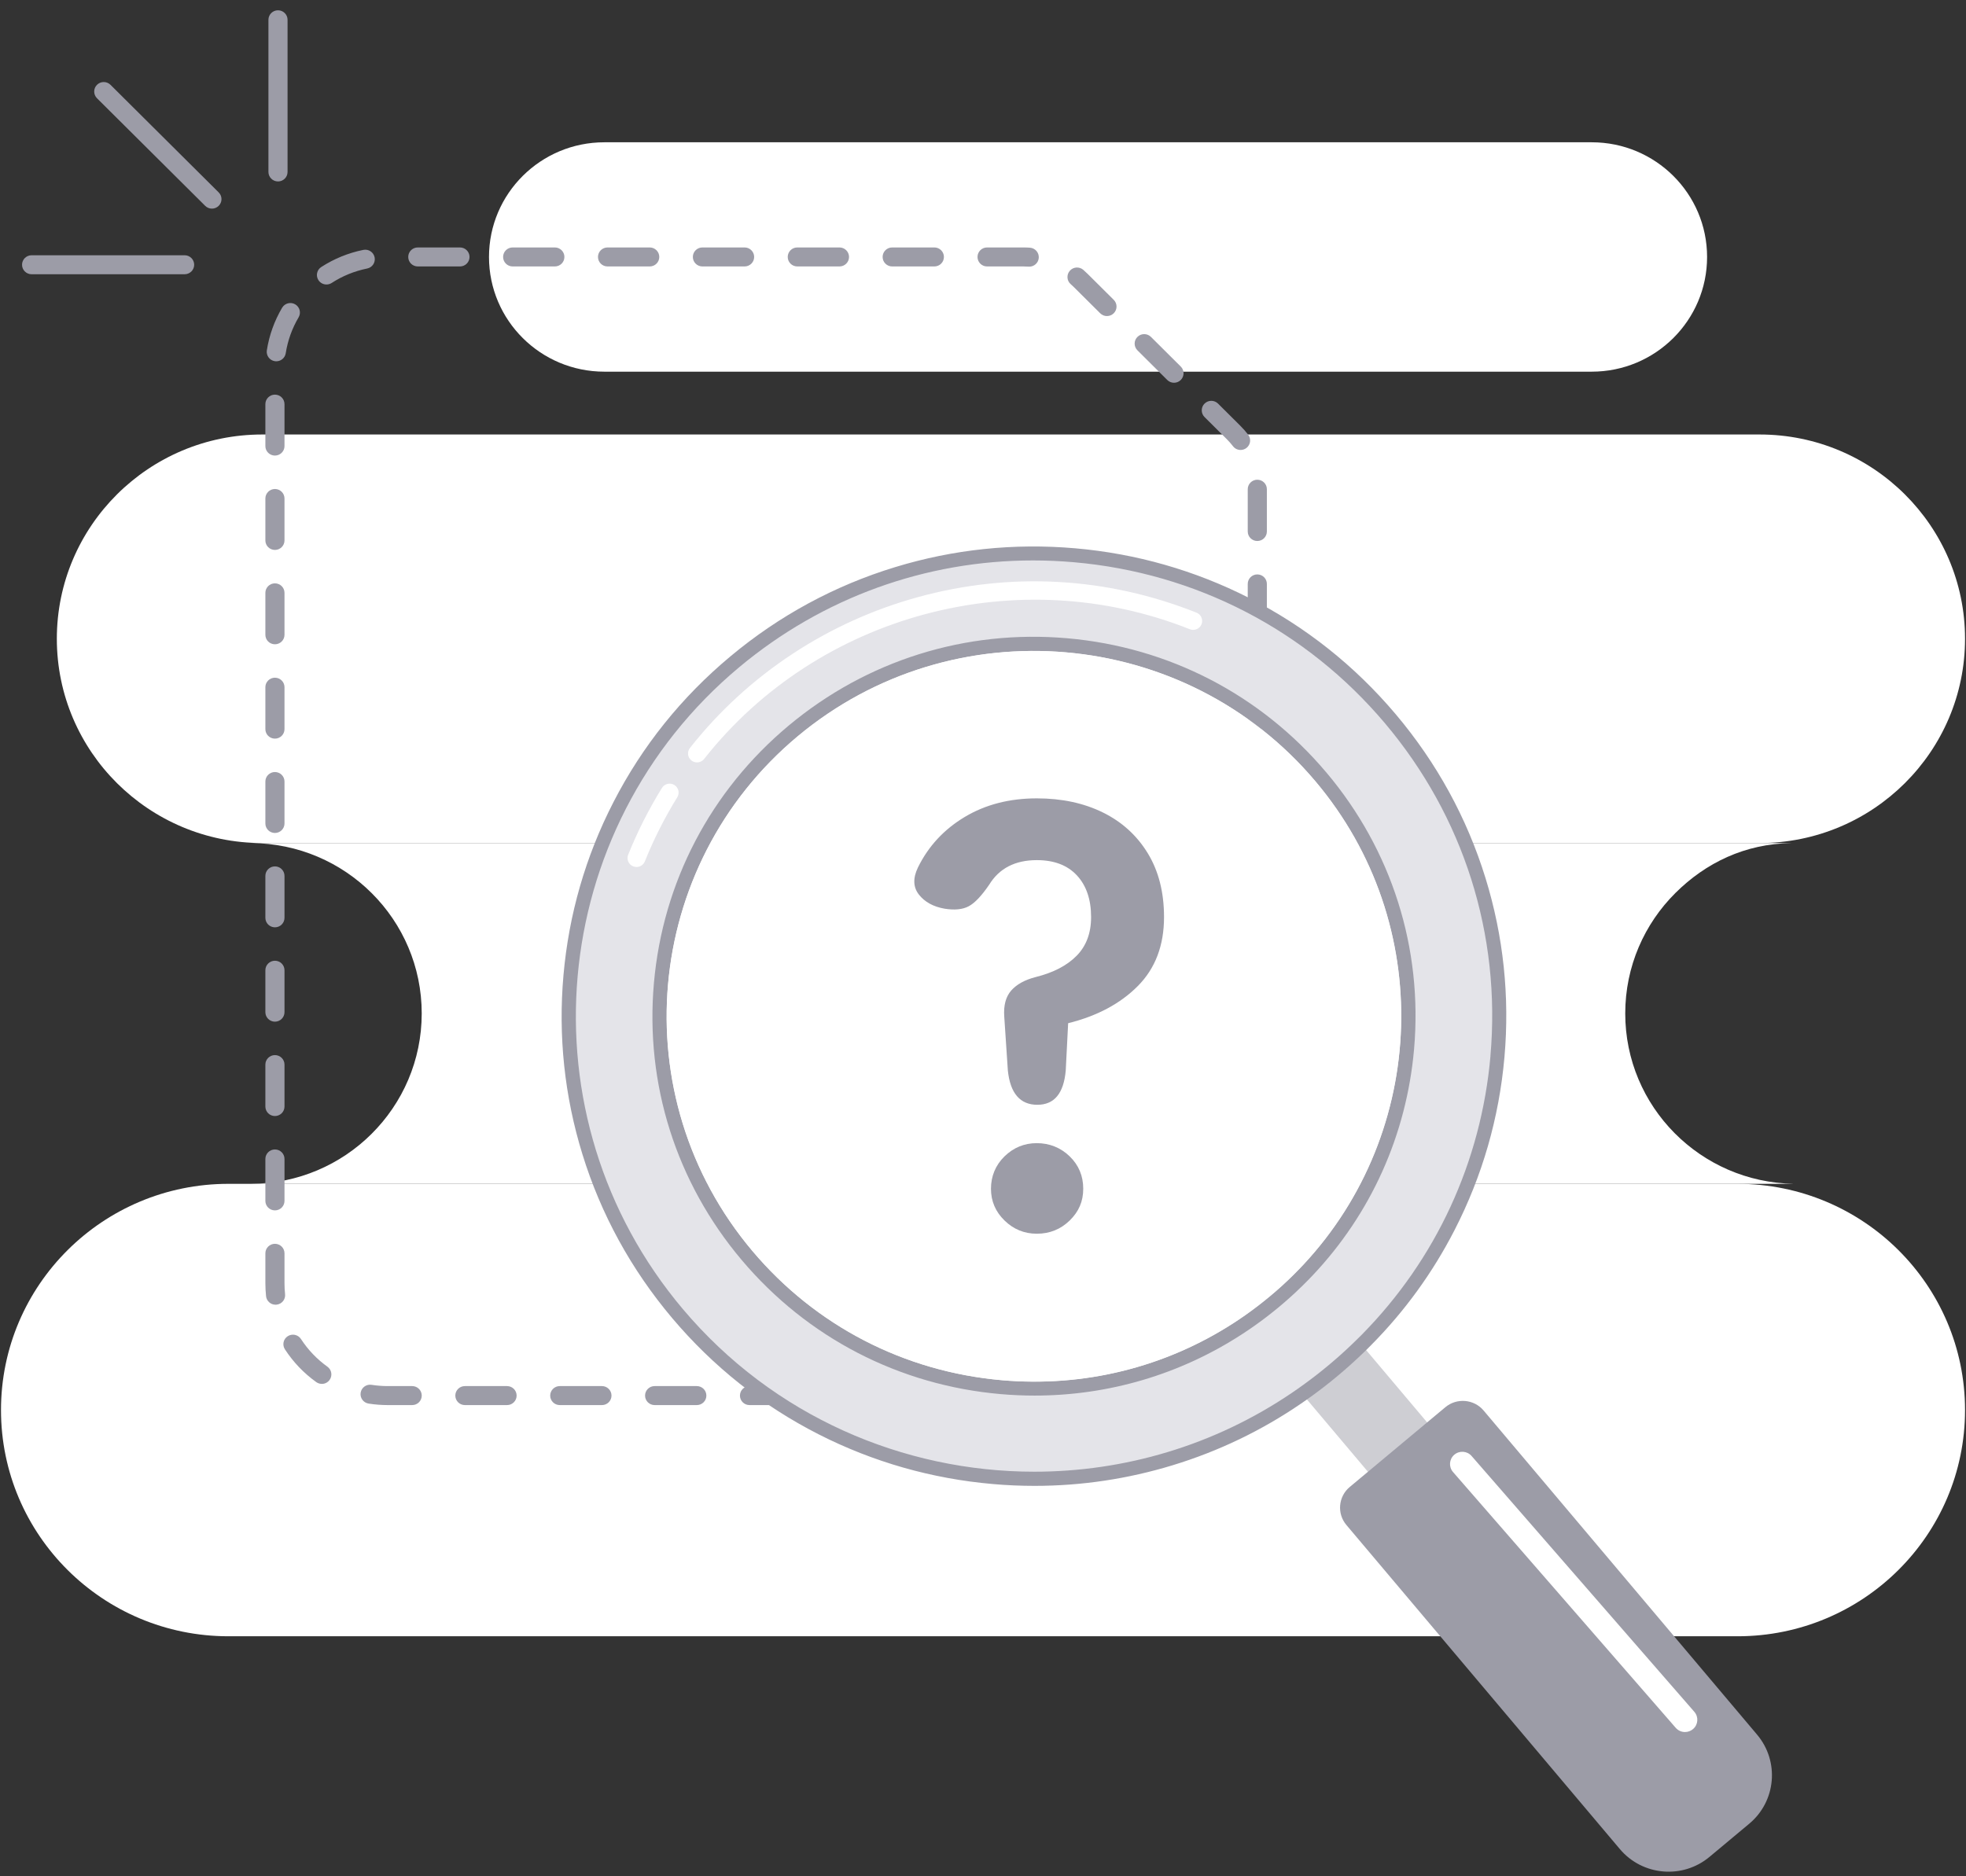 <svg fill="none" height="126" viewBox="0 0 132 126" width="132" xmlns="http://www.w3.org/2000/svg" xmlns:xlink="http://www.w3.org/1999/xlink"><rect x="0" y="0" width="132" height="126" fill="#333333" stroke="none"/><clipPath id="a"><path d="m.066.69h131.868v125h-131.868z"/></clipPath><g clip-path="url(#a)"><g fill="#fff"><path d="m116.66 79.499h-101.319c-8.436 0-15.274 6.802-15.274 15.192s6.839 15.191 15.274 15.191h101.319c8.436 0 15.275-6.801 15.275-15.191s-6.839-15.192-15.275-15.192z"/><path d="m17.609 29.178h100.533c7.613 0 13.793 6.147 13.793 13.718s-6.18 13.718-13.793 13.718h-100.533c-7.613 0-13.793-6.147-13.793-13.718s6.18-13.718 13.793-13.718z"/><path d="m106.872 9.555h-66.295c-4.277 0-7.745 3.448-7.745 7.702 0 4.254 3.467 7.702 7.745 7.702h66.295c4.277 0 7.744-3.448 7.744-7.702 0-4.254-3.467-7.702-7.744-7.702z"/><path d="m120.444 79.496c-.059.003-.121.003-.182.003h-103.325c-.021 0-.042 0-.062-.001 3.152-.016 6.003-1.294 8.07-3.351 2.082-2.071 3.37-4.931 3.37-8.091 0-6.298-5.115-11.406-11.44-11.44.021-.001.042-.001.062-.001h103.324c.061 0-.06 0 0 .003-3.105.047-5.728 1.318-7.77 3.348-2.082 2.071-3.37 4.931-3.37 8.091 0 6.26 5.053 11.344 11.322 11.44z"/></g><path d="m76.836 94.357h-1.031c-.355 0-.642-.285-.642-.638s.287-.638.642-.638h1.031c.552 0 1.101-.065 1.633-.192.344-.083.691.128.774.471.083.342-.128.687-.473.769-.63.151-1.28.228-1.933.228zm-4.57 0h-2.832c-.354 0-.642-.285-.642-.638s.287-.638.642-.638h2.832c.355 0 .642.285.642.638s-.287.638-.642.638zm-6.37 0h-2.832c-.354 0-.642-.285-.642-.638s.287-.638.642-.638h2.832c.354 0 .642.285.642.638s-.287.638-.642.638zm-6.371 0h-2.832c-.355 0-.642-.285-.642-.638s.287-.638.642-.638h2.832c.355 0 .642.285.642.638s-.287.638-.642.638zm-6.37 0h-2.832c-.354 0-.642-.285-.642-.638s.287-.638.642-.638h2.832c.354 0 .642.285.642.638s-.287.638-.642.638zm-6.37 0h-2.832c-.354 0-.642-.285-.642-.638s.287-.638.642-.638h2.832c.354 0 .642.285.642.638s-.287.638-.642.638zm-6.37 0h-2.832c-.354 0-.642-.285-.642-.638s.287-.638.642-.638h2.832c.354 0 .642.285.642.638s-.287.638-.642.638zm-6.37 0h-2.832c-.354 0-.642-.285-.642-.638s.287-.638.642-.638h2.832c.354 0 .642.285.642.638s-.287.638-.642.638zm-6.371 0h-1.632c-.434 0-.869-.034-1.294-.101-.35-.055-.588-.382-.533-.73.055-.348.384-.585.734-.53.358.057.726.085 1.094.085h1.632c.354 0 .642.285.642.638s-.287.638-.642.638zm-6.067-1.424c-.13 0-.261-.039-.375-.121-.835-.6-1.543-1.34-2.102-2.2-.193-.296-.107-.691.191-.882s.694-.106.887.19c.472.726 1.069 1.352 1.776 1.859.287.206.352.605.144.891-.126.173-.322.265-.52.265zm60.137-.37c-.182 0-.362-.076-.489-.225-.229-.269-.197-.671.073-.899.664-.561 1.21-1.231 1.622-1.992.169-.31.557-.426.869-.259.312.168.429.554.26.864-.488.901-1.135 1.694-1.92 2.359-.12.102-.268.152-.415.152zm-63.243-4.947c-.324 0-.603-.244-.637-.571-.03-.286-.045-.578-.046-.868v-2.013c0-.353.287-.638.642-.638.355 0 .642.285.642.638v2.013c0 .245.013.492.039.734.037.35-.218.665-.57.701-.023.003-.045.004-.068.004zm65.915-.598c-.006 0-.012 0-.018 0-.354-.01-.634-.303-.624-.655.002-.061.003-.123.003-.185v-2.613c0-.353.287-.638.642-.638.355 0 .642.285.642.638v2.613c0 .073 0 .147-.003.22-.01.347-.295.621-.641.621zm-65.956-5.736c-.354 0-.642-.285-.642-.638v-2.816c0-.352.287-.638.642-.638.355 0 .642.285.642.638v2.816c0 .353-.287.638-.642.638zm65.958-.6c-.355 0-.642-.285-.642-.638v-2.816c0-.353.287-.638.642-.638.355 0 .642.285.642.638v2.816c0 .353-.287.638-.642.638zm-65.958-5.736c-.354 0-.642-.285-.642-.638v-2.816c0-.352.287-.638.642-.638.355 0 .642.285.642.638v2.816c0 .352-.287.638-.642.638zm65.958-.6c-.355 0-.642-.285-.642-.638v-2.816c0-.352.287-.638.642-.638.355 0 .642.285.642.638v2.816c0 .352-.287.638-.642.638zm-65.958-5.737c-.354 0-.642-.285-.642-.638v-2.816c0-.352.287-.638.642-.638.355 0 .642.285.642.638v2.816c0 .352-.287.638-.642.638zm65.958-.599c-.355 0-.642-.285-.642-.638v-2.816c0-.352.287-.638.642-.638.355 0 .642.285.642.638v2.816c0 .352-.287.638-.642.638zm-65.958-5.737c-.354 0-.642-.285-.642-.638v-2.816c0-.352.287-.638.642-.638.355 0 .642.285.642.638v2.816c0 .352-.287.638-.642.638zm65.958-.599c-.355 0-.642-.285-.642-.638v-2.816c0-.352.287-.638.642-.638.355 0 .642.285.642.638v2.816c0 .352-.287.638-.642.638zm-65.958-5.737c-.354 0-.642-.285-.642-.638v-2.816c0-.352.287-.638.642-.638.355 0 .642.285.642.638v2.816c0 .352-.287.638-.642.638zm65.958-.599c-.355 0-.642-.285-.642-.638v-2.816c0-.352.287-.638.642-.638.355 0 .642.285.642.638v2.816c0 .352-.287.638-.642.638zm-65.958-5.736c-.354 0-.642-.285-.642-.638v-2.816c0-.352.287-.638.642-.638.355 0 .642.285.642.638v2.816c0 .352-.287.638-.642.638zm65.958-.6c-.355 0-.642-.285-.642-.638v-2.816c0-.352.287-.638.642-.638.355 0 .642.285.642.638v2.816c0 .352-.287.638-.642.638zm-65.958-5.736c-.354 0-.642-.285-.642-.638v-2.816c0-.352.287-.638.642-.638.355 0 .642.285.642.638v2.816c0 .352-.287.638-.642.638zm65.958-.6c-.355 0-.642-.285-.642-.638v-2.816c0-.352.287-.638.642-.638.355 0 .642.285.642.638v2.816c0 .352-.287.638-.642.638zm-65.958-5.736c-.354 0-.642-.285-.642-.638v-2.816c0-.352.287-.638.642-.638.355 0 .642.285.642.638v2.816c0 .352-.287.638-.642.638zm65.958-.6c-.355 0-.642-.285-.642-.638v-2.839c0-.352.287-.638.642-.638.355 0 .642.285.642.638v2.839c0 .352-.287.638-.642.638zm-65.958-5.737c-.354 0-.642-.285-.642-.638v-2.816c0-.352.287-.638.642-.638.355 0 .642.285.642.638v2.816c0 .352-.287.638-.642.638zm64.836-.376c-.193 0-.384-.086-.51-.251-.128-.168-.27-.328-.42-.477l-1.491-1.483c-.25-.249-.25-.653 0-.902.251-.249.657-.249.907 0l1.491 1.483c.19.189.369.392.532.604.215.28.161.681-.119.894-.116.089-.253.131-.39.131zm-4.47-4.513c-.164 0-.328-.062-.454-.187l-2.002-1.991c-.251-.249-.251-.653 0-.902s.657-.249.907 0l2.002 1.991c.251.249.251.653 0 .902-.125.125-.29.187-.454.187zm-60.274-1.441c-.033 0-.066-.003-.1-.008-.35-.054-.589-.38-.535-.729.159-1.013.504-1.975 1.026-2.861.179-.304.572-.406.878-.228.306.178.408.569.229.873-.44.746-.731 1.558-.865 2.412-.049.315-.323.54-.633.54zm55.771-3.038c-.164 0-.328-.062-.454-.187l-1.751-1.742c-.073-.073-.151-.144-.228-.213-.267-.232-.292-.636-.059-.901s.639-.291.906-.059c.099.087.196.177.29.27l1.752 1.742c.25.249.25.653 0 .902-.125.125-.29.187-.454.187zm-52.403-2.12c-.21 0-.415-.103-.538-.291-.193-.295-.109-.691.189-.883.866-.559 1.817-.946 2.825-1.15.347-.07.685.152.757.498.07.346-.153.682-.501.753-.85.172-1.653.498-2.382.97-.108.07-.229.103-.348.103zm47.185-1.198c-.015 0-.031 0-.046-.002-.114-.008-.231-.012-.346-.012h-2.439c-.355 0-.642-.285-.642-.638 0-.353.287-.638.642-.638h2.439c.145 0 .292.005.438.016.353.025.619.331.594.682-.024.336-.306.592-.639.592zm-6.37-.014h-2.832c-.355 0-.642-.285-.642-.638 0-.353.287-.638.642-.638h2.832c.355 0 .642.285.642.638 0 .353-.287.638-.642.638zm-6.371 0h-2.832c-.354 0-.642-.285-.642-.638 0-.353.287-.638.642-.638h2.832c.354 0 .642.285.642.638 0 .353-.287.638-.642.638zm-6.37 0h-2.832c-.354 0-.642-.285-.642-.638 0-.353.287-.638.642-.638h2.832c.354 0 .642.285.642.638 0 .353-.287.638-.642.638zm-6.37 0h-2.832c-.354 0-.642-.285-.642-.638 0-.353.287-.638.642-.638h2.832c.354 0 .642.285.642.638 0 .353-.287.638-.642.638zm-6.37 0h-2.832c-.354 0-.642-.285-.642-.638 0-.353.287-.638.642-.638h2.832c.354 0 .642.285.642.638 0 .353-.287.638-.642.638zm-6.37 0h-2.832c-.354 0-.642-.285-.642-.638 0-.353.287-.638.642-.638h2.832c.354 0 .642.285.642.638 0 .353-.287.638-.642.638z" fill="#9c9ca7"/><path d="m98.177 98.314-.631.527-3.342 2.79-2.057-2.436-.302-.36-.304-.36-3.792-4.495-.304-.36-.306-.362-3.325-3.941-.306-.362-.304-.36c.13-.088.26-.177.39-.267.576-.405 1.136-.835 1.682-1.29.549-.457 1.071-.933 1.567-1.425.113-.111.224-.224.333-.337l.307.363.304.362 3.327 3.941.304.36.306.362 3.792 4.495.302.36.304.358 1.527 1.808.528.628z" fill="#ceced3"/><path d="m108.761 124.174-18.361-21.763c-.648-.768-.547-1.912.225-2.556l6.417-5.355c.772-.644 1.923-.544 2.57.223l18.36 21.764c1.516 1.797 1.28 4.476-.526 5.983l-2.669 2.228c-1.807 1.508-4.5 1.273-6.016-.524z" fill="#9c9ca7"/><path d="m93.351 48.269c-11.091-13.147-30.794-14.861-44.012-3.83-13.216 11.031-14.942 30.627-3.85 43.774 10.425 12.357 28.461 14.614 41.568 5.675.13-.088.26-.177.389-.269.128-.09.257-.183.384-.274.567-.413 1.125-.848 1.672-1.303.545-.457 1.071-.927 1.579-1.412.113-.108.227-.215.339-.329.113-.11.224-.221.333-.333 11.125-11.283 12.025-29.343 1.598-41.699zm-39.79 1.174c10.423-8.697 26.015-7.34 34.76 3.026 8.077 9.573 7.528 23.538-.816 32.466-.107.114-.216.229-.327.342-.109.113-.218.226-.333.337-.495.493-1.018.969-1.567 1.425-.545.455-1.106.885-1.682 1.29-.13.089-.26.179-.39.267-.132.088-.264.175-.396.261-4.59 2.962-10.004 4.313-15.541 3.831-6.565-.573-12.514-3.652-16.75-8.674-8.745-10.364-7.382-25.873 3.04-34.57z" fill="#e4e4e9"/><path d="m99.739 58.966c-1.246-4.038-3.274-7.738-6.025-10.999-2.753-3.26-6.064-5.89-9.844-7.811-3.651-1.857-7.581-2.979-11.684-3.336-4.103-.356-8.171.068-12.09 1.266-4.058 1.239-7.778 3.256-11.057 5.993-3.28 2.736-5.924 6.032-7.853 9.791-1.867 3.631-2.995 7.54-3.354 11.621-.36 4.08.069 8.126 1.273 12.024 1.246 4.036 3.274 7.736 6.025 10.999 2.751 3.26 6.064 5.888 9.844 7.811 3.651 1.855 7.581 2.977 11.684 3.334.936.083 1.872.123 2.803.123 3.148 0 6.262-.465 9.287-1.389 3.082-.941 5.968-2.33 8.616-4.143.13-.088.259-.177.387-.27.128-.089.257-.181.384-.274.569-.415 1.127-.849 1.67-1.304.545-.455 1.071-.925 1.58-1.409.115-.108.228-.217.34-.329.112-.11.224-.221.333-.333 2.256-2.276 4.133-4.864 5.599-7.719 1.867-3.633 2.995-7.542 3.354-11.623.359-4.08-.07-8.127-1.272-12.023zm.334 11.942c-.628 7.123-3.659 13.659-8.622 18.702-.111.111-.222.223-.335.332-.111.111-.226.221-.339.329-.507.488-1.035.958-1.579 1.412-.547.457-1.104.889-1.674 1.301-.127.093-.254.184-.384.274-.128.091-.259.181-.389.269-5.241 3.559-11.287 5.304-17.307 5.304-8.788-.002-17.518-3.715-23.595-10.92-10.905-12.926-9.204-32.267 3.792-43.113 5.593-4.667 12.51-7.162 19.725-7.162.906 0 1.818.04 2.735.12 8.188.714 15.604 4.554 20.888 10.815 5.283 6.261 7.797 14.195 7.081 22.339z" fill="#9c9ca7"/><path d="m89.044 51.865c-4.399-5.214-10.575-8.41-17.391-9.004-6.816-.594-13.455 1.488-18.697 5.863-5.241 4.375-8.456 10.518-9.051 17.297-.597 6.779 1.496 13.384 5.895 18.596 4.399 5.213 10.573 8.41 17.389 9.003.763.067 1.522.099 2.277.099 4.985 0 9.801-1.431 13.957-4.141.132-.086.264-.173.394-.262.13-.088.26-.177.389-.269.576-.405 1.136-.836 1.682-1.291.545-.455 1.07-.929 1.571-1.422.111-.11.224-.223.333-.333.111-.113.222-.227.329-.34 3.921-4.145 6.314-9.444 6.821-15.199.595-6.779-1.496-13.384-5.895-18.596zm-21.773 40.822c-6.565-.573-12.514-3.652-16.75-8.674-8.745-10.364-7.382-25.873 3.04-34.57 10.423-8.697 26.015-7.34 34.76 3.026 8.077 9.573 7.528 23.538-.816 32.466-.107.114-.216.229-.327.342-.109.113-.218.226-.332.337-.496.493-1.018.969-1.567 1.425-.545.455-1.106.885-1.682 1.29-.13.09-.26.179-.39.267-.132.088-.264.175-.396.261-4.59 2.962-10.004 4.313-15.541 3.831z" fill="#9c9ca7"/><path d="m87.505 84.933c-.107.114-.216.229-.327.342-.109.113-.218.226-.332.337-.496.493-1.018.969-1.567 1.425-.545.455-1.106.885-1.682 1.29-.13.089-.26.179-.39.267-.132.088-.264.175-.396.261-4.59 2.962-10.004 4.313-15.541 3.831-6.565-.573-12.514-3.652-16.75-8.674-8.745-10.364-7.382-25.873 3.04-34.57 10.423-8.697 26.015-7.34 34.76 3.026 8.077 9.573 7.528 23.538-.816 32.466z" fill="#fff"/><path d="m113.135 116.313c-.231 0-.461-.095-.624-.283l-14.954-17.179c-.298-.343-.261-.861.084-1.158.345-.297.866-.26 1.164.083l14.954 17.178c.299.343.261.861-.084 1.158-.156.135-.348.2-.54.2z" fill="#fff"/><path d="m46.798 51.199c-.13 0-.261-.042-.372-.128-.262-.204-.308-.582-.102-.842 1.936-2.459 4.251-4.583 6.879-6.314 2.59-1.706 5.423-2.988 8.418-3.813 6.228-1.714 12.7-1.355 18.715 1.04.309.123.46.472.336.78s-.475.457-.784.334c-11.544-4.595-24.956-1.012-32.614 8.713-.118.151-.296.23-.475.23z" fill="#fff"/><path d="m42.736 58.222c-.075 0-.151-.014-.224-.043-.309-.123-.46-.472-.336-.78.627-1.56 1.391-3.07 2.27-4.489.175-.282.546-.37.83-.196.283.174.372.543.197.825-.842 1.361-1.575 2.809-2.177 4.306-.094.234-.321.377-.56.377z" fill="#fff"/><path d="m18.665 12.184c-.354 0-.642-.285-.642-.638v-10.217c0-.352.287-.638.642-.638.355 0 .642.285.642.638v10.218c0 .352-.287.638-.642.638z" fill="#9c9ca7"/><path d="m14.23 14.01c-.164 0-.328-.062-.454-.187l-7.264-7.225c-.25-.249-.25-.653 0-.902.25-.249.657-.249.907 0l7.264 7.225c.251.249.251.653 0 .902-.126.125-.29.187-.454.187z" fill="#9c9ca7"/><path d="m12.395 18.417h-10.273c-.354 0-.642-.285-.642-.638s.287-.638.642-.638h10.273c.354 0 .642.285.642.638s-.287.638-.642.638z" fill="#9c9ca7"/><path d="m69.653 74.191c-1.16 0-1.822-.765-1.984-2.295l-.242-3.624c-.054-.752.102-1.335.465-1.752.365-.416.911-.718 1.64-.906 1.187-.295 2.105-.771 2.753-1.43.648-.658.972-1.523.972-2.597 0-1.181-.317-2.114-.951-2.799-.635-.684-1.532-1.027-2.693-1.027-1.457 0-2.524.55-3.199 1.651-.513.752-.972 1.235-1.377 1.449-.405.215-.945.269-1.619.161-.756-.134-1.33-.449-1.721-.946-.391-.496-.412-1.107-.061-1.832.701-1.423 1.747-2.55 3.138-3.383 1.39-.832 3.003-1.248 4.838-1.248 1.673 0 3.151.316 4.433.946 1.282.631 2.287 1.544 3.016 2.738.729 1.195 1.093 2.625 1.093 4.289 0 1.907-.587 3.45-1.761 4.631-1.174 1.182-2.733 2.013-4.677 2.496l-.162 3.182c-.136 1.53-.769 2.295-1.903 2.295zm-.041 8.658c-.837 0-1.559-.295-2.166-.886-.607-.59-.911-1.302-.911-2.135 0-.832.304-1.584.911-2.175.607-.59 1.329-.886 2.166-.886.837 0 1.599.296 2.207.886.607.59.911 1.315.911 2.175 0 .859-.304 1.544-.911 2.135s-1.343.886-2.207.886z" fill="#9c9ca7"/></g></svg>